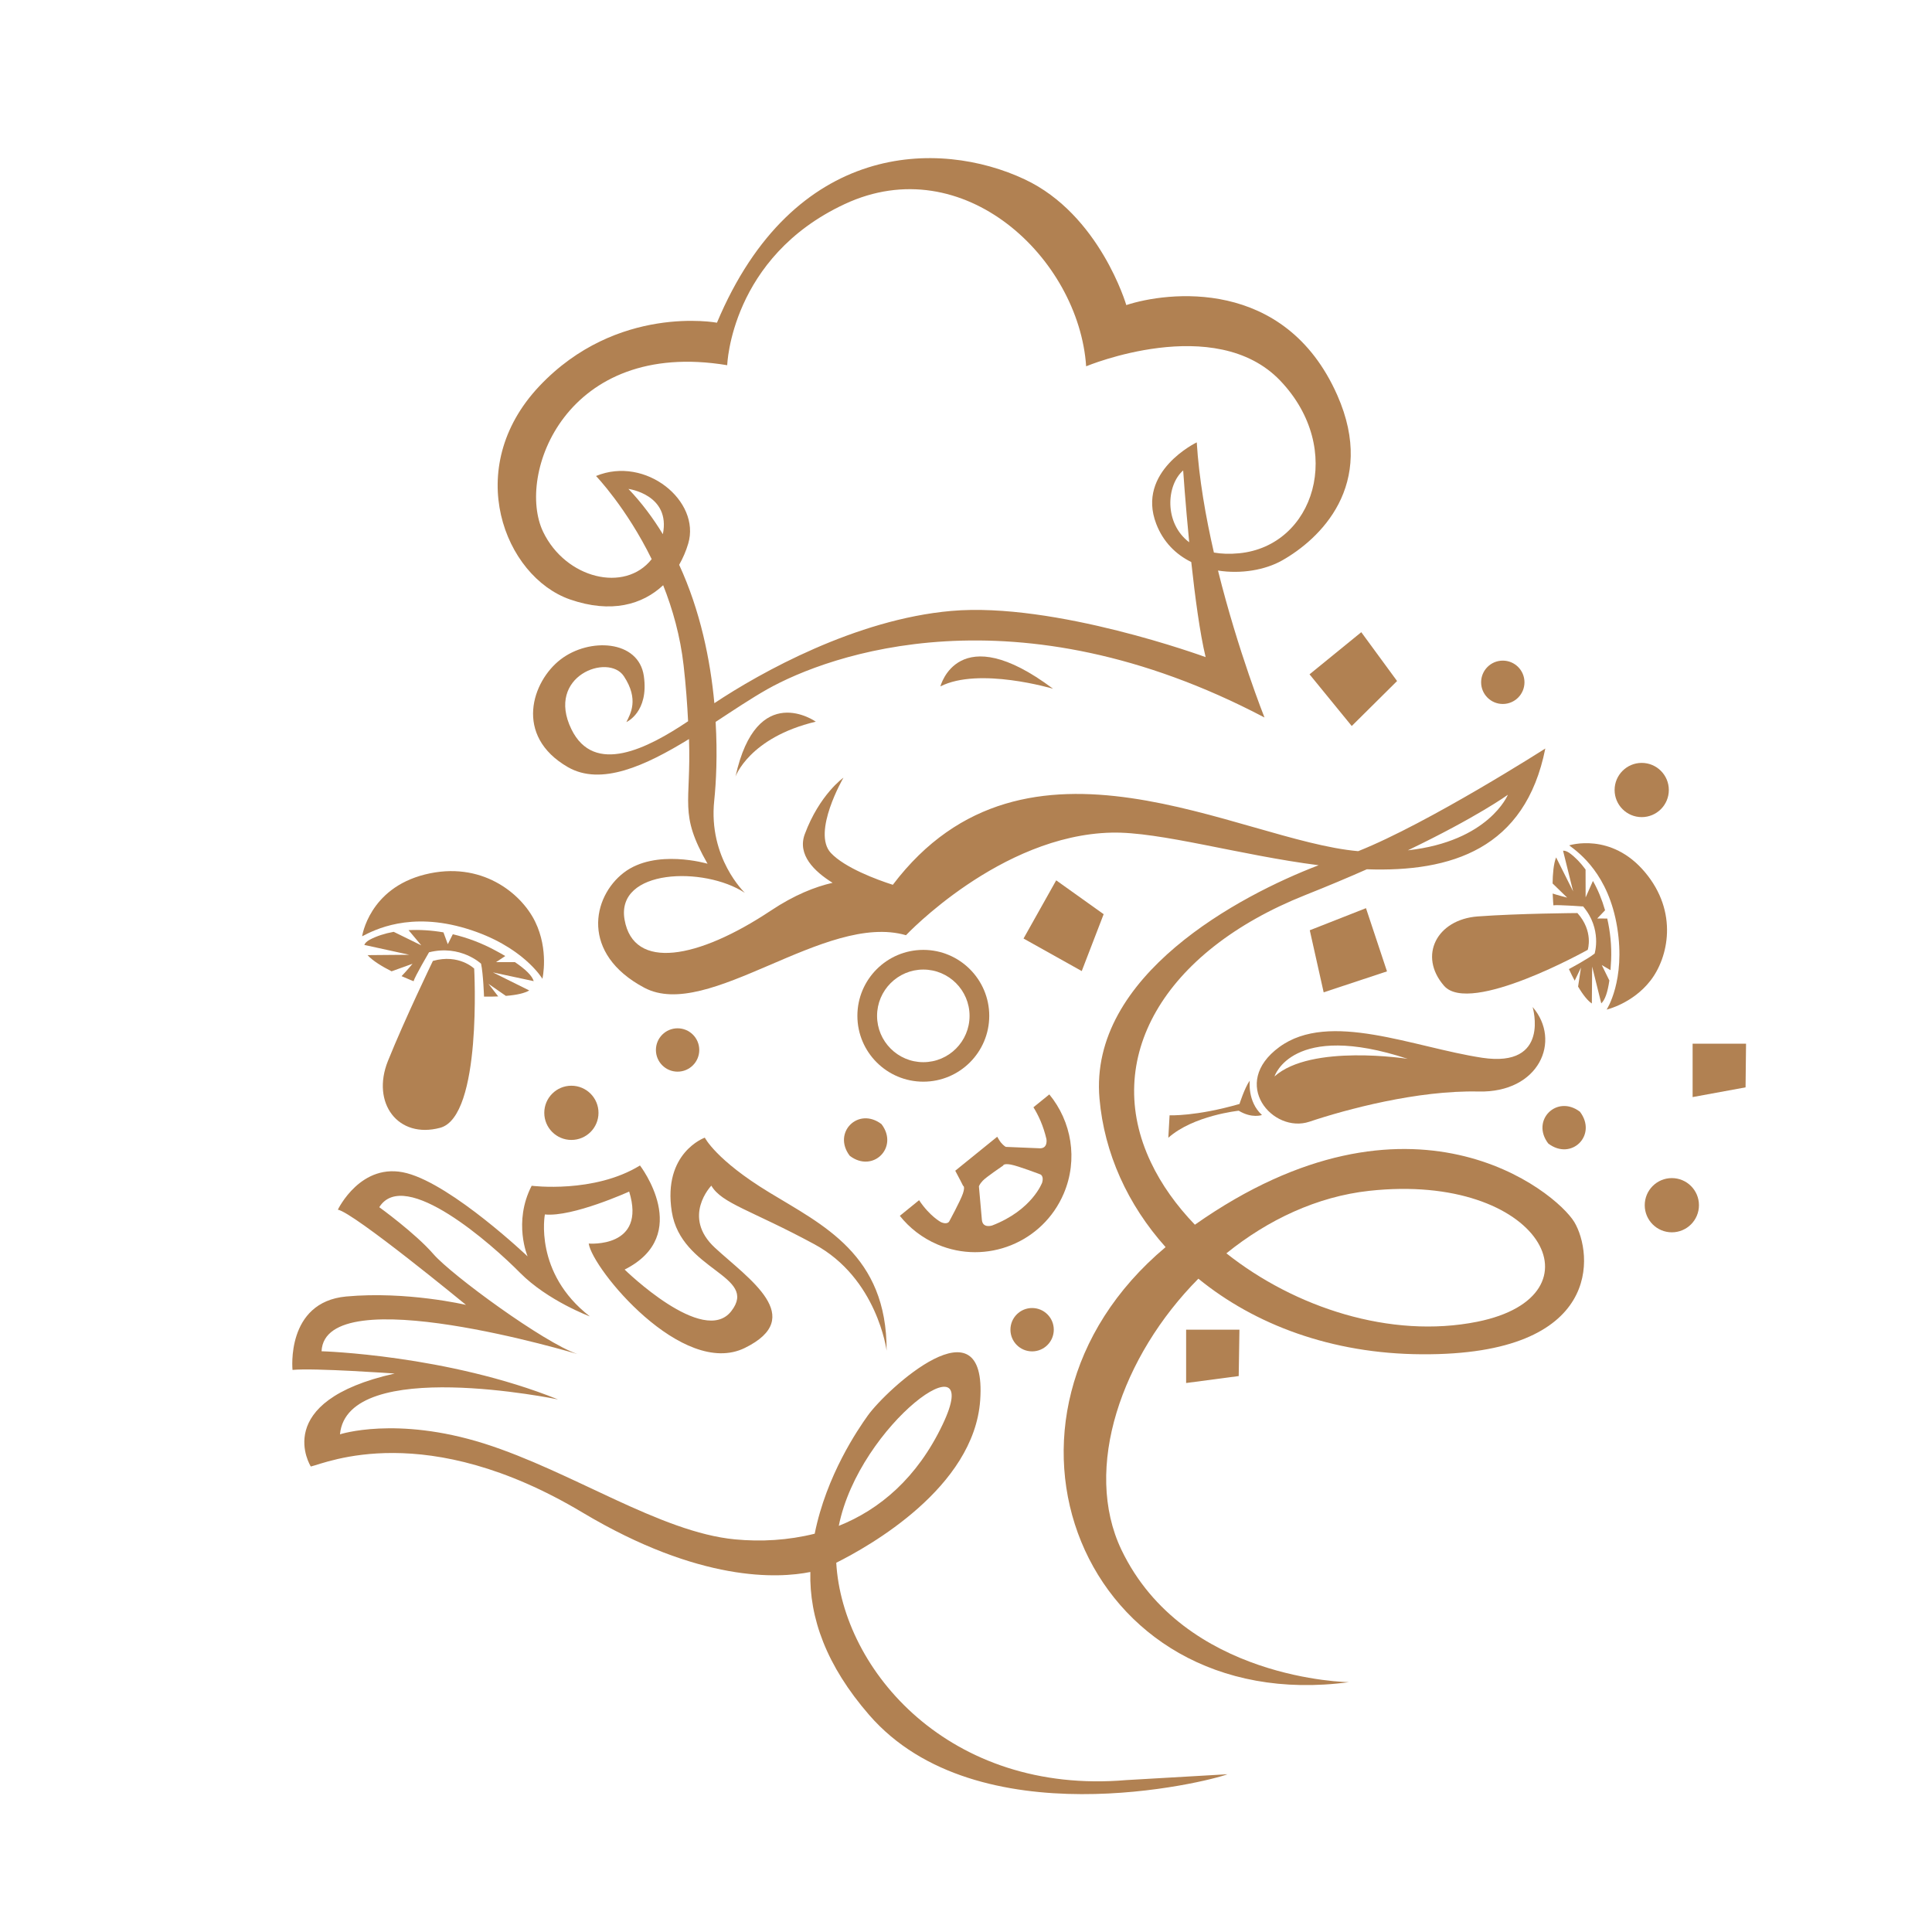 <?xml version="1.0" encoding="utf-8"?>
<!-- Generator: Adobe Illustrator 16.0.0, SVG Export Plug-In . SVG Version: 6.00 Build 0)  -->
<!DOCTYPE svg PUBLIC "-//W3C//DTD SVG 1.1//EN" "http://www.w3.org/Graphics/SVG/1.1/DTD/svg11.dtd">
<svg version="1.1" id="Calque_1" xmlns:x="http://ns.adobe.com/Extensibility/1.0/" xmlns:i="http://ns.adobe.com/AdobeIllustrator/10.0/" xmlns:graph="http://ns.adobe.com/Graphs/1.0/"
	 xmlns="http://www.w3.org/2000/svg" xmlns:xlink="http://www.w3.org/1999/xlink" x="0px" y="0px" width="32px" height="32px"
	 viewBox="0 0 32 32" enable-background="new 0 0 32 32" xml:space="preserve">
<g>
	<g>
		<path fill="#B18152" d="M22.343,27.862c0,0-2.73-0.029-3.768-2.191c-0.646-1.352,0.003-3.21,1.274-4.492
			c0.931,0.76,2.206,1.244,3.699,1.252c3.017,0.02,2.836-1.678,2.527-2.191c-0.305-0.502-2.699-2.475-6.284,0.045
			c-0.306-0.318-0.557-0.669-0.729-1.034c-0.813-1.71,0.197-3.487,2.56-4.427c0.373-0.148,0.711-0.291,1.017-0.426
			c1.396,0.049,2.625-0.335,2.956-2c0,0-1.931,1.235-3.099,1.7c-1.969-0.171-5.499-2.358-7.708,0.557
			c-0.272-0.087-0.797-0.283-1.027-0.528c-0.316-0.341,0.209-1.246,0.209-1.246s-0.396,0.278-0.641,0.937
			c-0.125,0.34,0.157,0.615,0.461,0.804c-0.29,0.066-0.634,0.202-1.02,0.459c-1.213,0.807-2.276,0.998-2.425,0.153
			s1.319-0.888,1.992-0.446c0,0-0.608-0.575-0.507-1.529c0.031-0.299,0.055-0.761,0.023-1.302c0.299-0.196,0.589-0.39,0.854-0.54
			c1.019-0.574,4.114-1.701,8.237,0.467c0,0-0.437-1.094-0.77-2.434c0.381,0.06,0.78-0.008,1.063-0.168
			c0.61-0.345,1.576-1.237,0.912-2.738c-0.87-1.965-2.828-1.71-3.494-1.491c0,0-0.438-1.499-1.684-2.083
			c-1.412-0.663-3.829-0.643-5.096,2.375c0,0-1.656-0.312-2.943,1.052C7.648,7.759,8.357,9.549,9.439,9.928
			c0.685,0.238,1.203,0.086,1.545-0.235c0.157,0.396,0.284,0.844,0.339,1.33c0.038,0.335,0.06,0.644,0.074,0.923
			c-0.667,0.447-1.556,0.908-1.934,0.13c-0.427-0.881,0.614-1.263,0.87-0.876c0.256,0.387,0.106,0.627,0.042,0.76
			c0,0,0.375-0.164,0.289-0.763c-0.087-0.602-0.907-0.638-1.378-0.275c-0.473,0.362-0.779,1.265,0.12,1.784
			c0.551,0.316,1.285-0.023,2.006-0.465c0.038,1.08-0.173,1.224,0.307,2.065c0,0-0.862-0.255-1.387,0.148
			c-0.525,0.402-0.718,1.344,0.34,1.906c1.058,0.563,2.994-1.258,4.334-0.87c0,0,1.561-1.658,3.405-1.699
			c0.8-0.019,2.127,0.374,3.43,0.54c-1.307,0.499-3.808,1.825-3.63,3.865c0.079,0.905,0.467,1.759,1.095,2.46
			C15.954,23.469,17.919,28.454,22.343,27.862z M10.409,8.098c0,0,0.703,0.093,0.57,0.75C10.818,8.583,10.63,8.33,10.409,8.098z
			 M11.832,11.647c-0.066-0.713-0.232-1.531-0.583-2.292c0.063-0.111,0.114-0.229,0.15-0.351c0.21-0.703-0.704-1.46-1.527-1.12
			c0,0,0.503,0.523,0.922,1.377C10.351,9.824,9.37,9.585,8.996,8.809c-0.452-0.943,0.373-3.205,3.049-2.76
			c0,0,0.055-1.787,1.946-2.669c1.971-0.92,3.879,0.903,3.999,2.687c0,0,2.137-0.892,3.216,0.239
			c1.077,1.131,0.561,2.737-0.682,2.858c-0.157,0.015-0.296,0.01-0.418-0.012c-0.137-0.597-0.247-1.229-0.284-1.825
			c0,0-1.005,0.481-0.671,1.35c0.115,0.3,0.326,0.507,0.58,0.632c0.062,0.571,0.142,1.177,0.238,1.575c0,0-2.497-0.917-4.214-0.765
			C14.176,10.258,12.6,11.136,11.832,11.647z M19.597,7.792c0,0,0.036,0.536,0.1,1.19C19.277,8.664,19.318,8.035,19.597,7.792z
			 M23.318,14.084c1.15-0.552,1.657-0.92,1.657-0.92S24.662,13.935,23.318,14.084z M20.313,20.759c0.687-0.555,1.5-0.94,2.365-1.035
			c2.847-0.311,3.922,1.739,1.791,2.168C23.031,22.18,21.445,21.656,20.313,20.759z"/>
		<path fill="#B18152" d="M15.576,11.369c0,0,0.291-1.142,1.866,0.039C17.442,11.408,16.216,11.042,15.576,11.369z"/>
		<path fill="#B18152" d="M12.182,12.863c0.352-1.604,1.33-0.91,1.33-0.91C12.408,12.217,12.182,12.863,12.182,12.863z"/>
	</g>
	<path fill="#B18152" d="M5.148,24.29c0.257-0.059,1.901-0.792,4.5,0.762c1.946,1.162,3.245,1.092,3.774,0.985
		c-0.019,0.759,0.264,1.55,0.974,2.368c1.788,2.06,5.606,1.11,5.935,0.982l-1.678,0.097c-2.924,0.249-4.7-1.816-4.802-3.6
		c0.542-0.271,2.282-1.244,2.384-2.691c0.121-1.718-1.55-0.184-1.863,0.255c-0.162,0.227-0.684,0.987-0.878,1.955
		c-0.439,0.11-0.89,0.135-1.319,0.094c-1.241-0.117-2.703-1.127-4.158-1.588c-1.457-0.458-2.386-0.152-2.386-0.152
		c0.122-1.301,3.612-0.578,3.612-0.578c-1.838-0.739-3.917-0.798-3.917-0.798c0.056-1.215,4.237,0.046,4.237,0.046
		c-0.552-0.187-2.081-1.306-2.384-1.655c-0.302-0.348-0.897-0.777-0.897-0.777c0.419-0.669,1.875,0.623,2.333,1.088
		c0.459,0.462,1.155,0.721,1.155,0.721c-0.932-0.721-0.745-1.689-0.745-1.689c0.458,0.047,1.396-0.379,1.396-0.379
		c0.291,0.943-0.67,0.861-0.67,0.861c0.06,0.42,1.554,2.236,2.586,1.729c1.033-0.508,0.065-1.143-0.493-1.657
		c-0.56-0.516-0.062-1.031-0.062-1.031c0.172,0.296,0.656,0.403,1.702,0.968c1.047,0.563,1.201,1.765,1.201,1.765
		c0.007-1.591-1.059-2.081-1.944-2.621c-0.884-0.537-1.067-0.907-1.067-0.907s-0.701,0.248-0.547,1.227
		c0.155,0.978,1.444,1.054,0.986,1.646c-0.459,0.594-1.767-0.688-1.767-0.688c1.141-0.574,0.254-1.724,0.254-1.724
		c-0.762,0.468-1.794,0.336-1.794,0.336c-0.311,0.603-0.067,1.17-0.067,1.17S7.5,19.633,6.74,19.432
		c-0.76-0.202-1.144,0.604-1.144,0.604c0.265,0.049,2.122,1.577,2.122,1.577s-0.98-0.231-1.984-0.139
		C4.73,21.567,4.845,22.69,4.845,22.69c0.359-0.035,1.692,0.06,1.692,0.06C4.466,23.214,5.148,24.29,5.148,24.29z M13.893,25.273
		c0.337-1.688,2.442-3.193,1.72-1.679C15.191,24.48,14.571,25.002,13.893,25.273z"/>
</g>
<path fill="#B18152" d="M15.293,17.916c-0.602,0-1.092-0.488-1.092-1.091s0.49-1.092,1.092-1.092s1.092,0.49,1.092,1.092
	S15.896,17.916,15.293,17.916z M15.293,16.059c-0.422,0-0.766,0.344-0.766,0.767s0.344,0.767,0.766,0.767
	c0.423,0,0.766-0.344,0.766-0.767S15.716,16.059,15.293,16.059z"/>
<path fill="#B18152" d="M17.117,18.34c0.084,0.134,0.163,0.306,0.215,0.525c0,0,0.031,0.163-0.117,0.154
	c-0.147-0.007-0.555-0.023-0.555-0.023s-0.033-0.014-0.084-0.075c-0.014-0.017-0.035-0.051-0.059-0.093l-0.695,0.563
	c0.061,0.111,0.13,0.25,0.13,0.25s0.037,0.005-0.003,0.127c-0.04,0.12-0.229,0.466-0.229,0.466s-0.032,0.054-0.134,0.009
	c0,0-0.188-0.099-0.363-0.364l-0.319,0.259c0.16,0.201,0.37,0.366,0.623,0.474c0.81,0.346,1.747-0.032,2.092-0.843
	c0.241-0.567,0.128-1.196-0.239-1.642L17.117,18.34z M17.262,19.586c0,0-0.164,0.456-0.829,0.712c0,0-0.157,0.053-0.17-0.094
	c-0.012-0.148-0.049-0.553-0.049-0.553s0.008-0.036,0.063-0.094c0.055-0.06,0.339-0.252,0.339-0.252s0.001-0.038,0.126-0.016
	c0.125,0.023,0.492,0.164,0.492,0.164S17.292,19.479,17.262,19.586z"/>
<circle fill="#B18152" cx="11.223" cy="17.391" r="0.359"/>
<circle fill="#B18152" cx="27.192" cy="13.085" r="0.449"/>
<circle fill="#B18152" cx="24.891" cy="11.301" r="0.359"/>
<circle fill="#B18152" cx="17.095" cy="22.024" r="0.359"/>
<circle fill="#B18152" cx="9.464" cy="18.432" r="0.449"/>
<circle fill="#B18152" cx="27.691" cy="19.962" r="0.449"/>
<path fill="#B18152" d="M26.169,18.414c0.293,0.387-0.142,0.819-0.525,0.526C25.351,18.557,25.786,18.123,26.169,18.414
	L26.169,18.414z"/>
<path fill="#B18152" d="M14.6,18.619c0.293,0.383-0.142,0.818-0.525,0.525C13.782,18.76,14.216,18.326,14.6,18.619L14.6,18.619z"/>
<polygon fill="#B18152" points="23.14,11.28 22.389,12.025 21.69,11.169 22.547,10.471 "/>
<polygon fill="#B18152" points="17.917,16.084 16.953,15.545 17.494,14.581 18.28,15.142 "/>
<polygon fill="#B18152" points="22.973,16.089 21.924,16.436 21.694,15.408 22.625,15.042 "/>
<polygon fill="#B18152" points="28.912,18.01 28.035,18.171 28.035,17.287 28.92,17.287 "/>
<polygon fill="#B18152" points="20.517,22.792 19.646,22.907 19.646,22.024 20.529,22.024 "/>
<g>
	<path fill="#B18152" d="M20.902,18.468c0,0-0.164,0.062-0.385-0.071c0,0-0.752,0.078-1.166,0.448l0.021-0.372
		c0,0,0.437,0.02,1.158-0.188c0,0,0.085-0.268,0.17-0.387C20.701,17.898,20.656,18.243,20.902,18.468z"/>
	<path fill="#B18152" d="M24.549,17.52c-1.137-0.173-2.531-0.785-3.359-0.178c-0.829,0.606-0.107,1.439,0.498,1.237
		c0.604-0.203,1.792-0.523,2.8-0.5c1.006,0.024,1.38-0.84,0.897-1.4C25.385,16.679,25.688,17.691,24.549,17.52z M23.316,17.538
		c0,0-1.599-0.252-2.206,0.291C21.11,17.829,21.398,16.906,23.316,17.538z"/>
</g>
<g>
	<path fill="#B18152" d="M7.854,16.043c0,0-0.252-0.249-0.684-0.127c0,0-0.466,0.964-0.745,1.658
		c-0.279,0.695,0.167,1.293,0.865,1.106C7.989,18.494,7.854,16.043,7.854,16.043z"/>
	<path fill="#B18152" d="M8.09,16.295l0.289,0.2c0.187-0.015,0.313-0.046,0.387-0.09l-0.602-0.299l0.676,0.145
		c-0.026-0.09-0.136-0.197-0.311-0.315H8.216l0.153-0.101c-0.049-0.029-0.1-0.058-0.155-0.087C7.979,15.619,7.736,15.53,7.5,15.474
		l-0.083,0.165l-0.072-0.196c-0.202-0.035-0.397-0.046-0.578-0.037l0.211,0.252l-0.457-0.224c-0.15,0.027-0.284,0.071-0.394,0.129
		c-0.052,0.027-0.081,0.058-0.093,0.088l0.745,0.163L6.088,15.82c0.085,0.095,0.246,0.191,0.398,0.268l0.347-0.125
		c0,0-0.114,0.137-0.182,0.205c0.115,0.051,0.199,0.084,0.199,0.084c0.019-0.074,0.256-0.479,0.256-0.479
		c0.523-0.131,0.862,0.189,0.862,0.189c0.036,0.166,0.049,0.545,0.049,0.545c0.085,0.001,0.164,0,0.235-0.003L8.09,16.295z"/>
	<path fill="#B18152" d="M5.998,15.508c0,0,0.113-0.792,1.041-1.024c0.928-0.232,1.592,0.306,1.824,0.78
		c0.232,0.474,0.121,0.948,0.121,0.948s-0.321-0.548-1.26-0.832C6.786,15.096,6.201,15.403,5.998,15.508z"/>
</g>
<g>
	<path fill="#B18152" d="M26.298,15.732c0,0,0.101-0.306-0.171-0.609c0,0-0.973,0.006-1.651,0.056
		c-0.679,0.05-0.989,0.653-0.558,1.149C24.35,16.822,26.298,15.732,26.298,15.732z"/>
	<path fill="#B18152" d="M26.186,16.026l-0.048,0.315c0.087,0.147,0.163,0.237,0.228,0.28l0.005-0.611l0.151,0.609
		c0.063-0.057,0.107-0.189,0.134-0.379l-0.126-0.256l0.145,0.085c0.004-0.052,0.007-0.105,0.01-0.162
		c0.011-0.244-0.015-0.478-0.064-0.693l-0.166-0.001l0.13-0.136c-0.052-0.18-0.12-0.344-0.201-0.486l-0.121,0.273l-0.001-0.462
		c-0.083-0.113-0.171-0.204-0.262-0.27c-0.043-0.031-0.08-0.044-0.111-0.042l0.167,0.674l-0.282-0.563
		c-0.043,0.108-0.056,0.277-0.058,0.432l0.241,0.234c0,0-0.157-0.039-0.24-0.067c0.005,0.115,0.012,0.195,0.012,0.195
		c0.066-0.012,0.493,0.019,0.493,0.019c0.317,0.374,0.19,0.78,0.19,0.78c-0.12,0.095-0.426,0.257-0.426,0.257
		c0.033,0.072,0.065,0.134,0.096,0.192L26.186,16.026z"/>
	<path fill="#B18152" d="M25.991,14.002c0,0,0.691-0.224,1.252,0.441c0.561,0.664,0.388,1.422,0.093,1.8
		c-0.294,0.379-0.725,0.479-0.725,0.479s0.317-0.481,0.175-1.361C26.643,14.481,26.158,14.127,25.991,14.002z"/>
</g>
<path fill="#B18152" d="M-67.788,51.052c-0.471-0.685-0.627-2.118-0.627-3.766c0-2.892,0.504-6.454,0.728-7.798
	c0.079-0.394,0.124-0.718,0.124-0.966c0-0.481-0.224-0.515-0.415-0.515c-1.322,0-2.375,4.057-2.375,5.502
	c0,0.102,0,0.19,0.011,0.257c-0.09,0.428-0.292,0.83-0.773,0.874c-1.39,0-3.194-6.421-3.194-12.549c0-1.166,0.067-2.32,0.213-3.419
	c0.807-6.106,4.527-8.684,7.496-8.684c2.073,0.012,3.754,1.311,3.754,3.607c0,0.493-0.078,1.042-0.258,1.637
	c-1.053,3.597-5.906,9.379-8.27,10.836c0,2.14,0.112,4.135,0.37,5.604c0.504-2.22,1.972-4.65,3.619-4.65
	c0.135,0,0.269,0.021,0.415,0.056c1.21,0.313,1.603,1.289,1.614,2.498c0,0.941-1.076,7.564-1.076,9.906
	c0,0.505,0.044,0.818,0.168,0.818c0.045,0,0.079-0.034,0.135-0.089c1.759-1.95,1.636-11.229,4.863-12.865
	c0.056-0.021,0.112-0.044,0.168-0.044c0.191,0,0.358,0.167,0.358,0.358c0,0.134-0.067,0.257-0.19,0.324
	C-64,39.532-63.832,51.532-66.499,51.88l-0.124,0.013C-67.138,51.893-67.541,51.421-67.788,51.052z M-64.068,24.797
	c0.079-0.349,0.112-0.674,0.112-0.964c0-1.558-0.963-2.488-2.185-2.488c-1.849,0.011-4.292,2.14-4.92,7.407
	c-0.292,2.465-0.28,5.031-0.302,6.42C-69.312,33.514-64.773,28.023-64.068,24.797z"/>
</svg>
